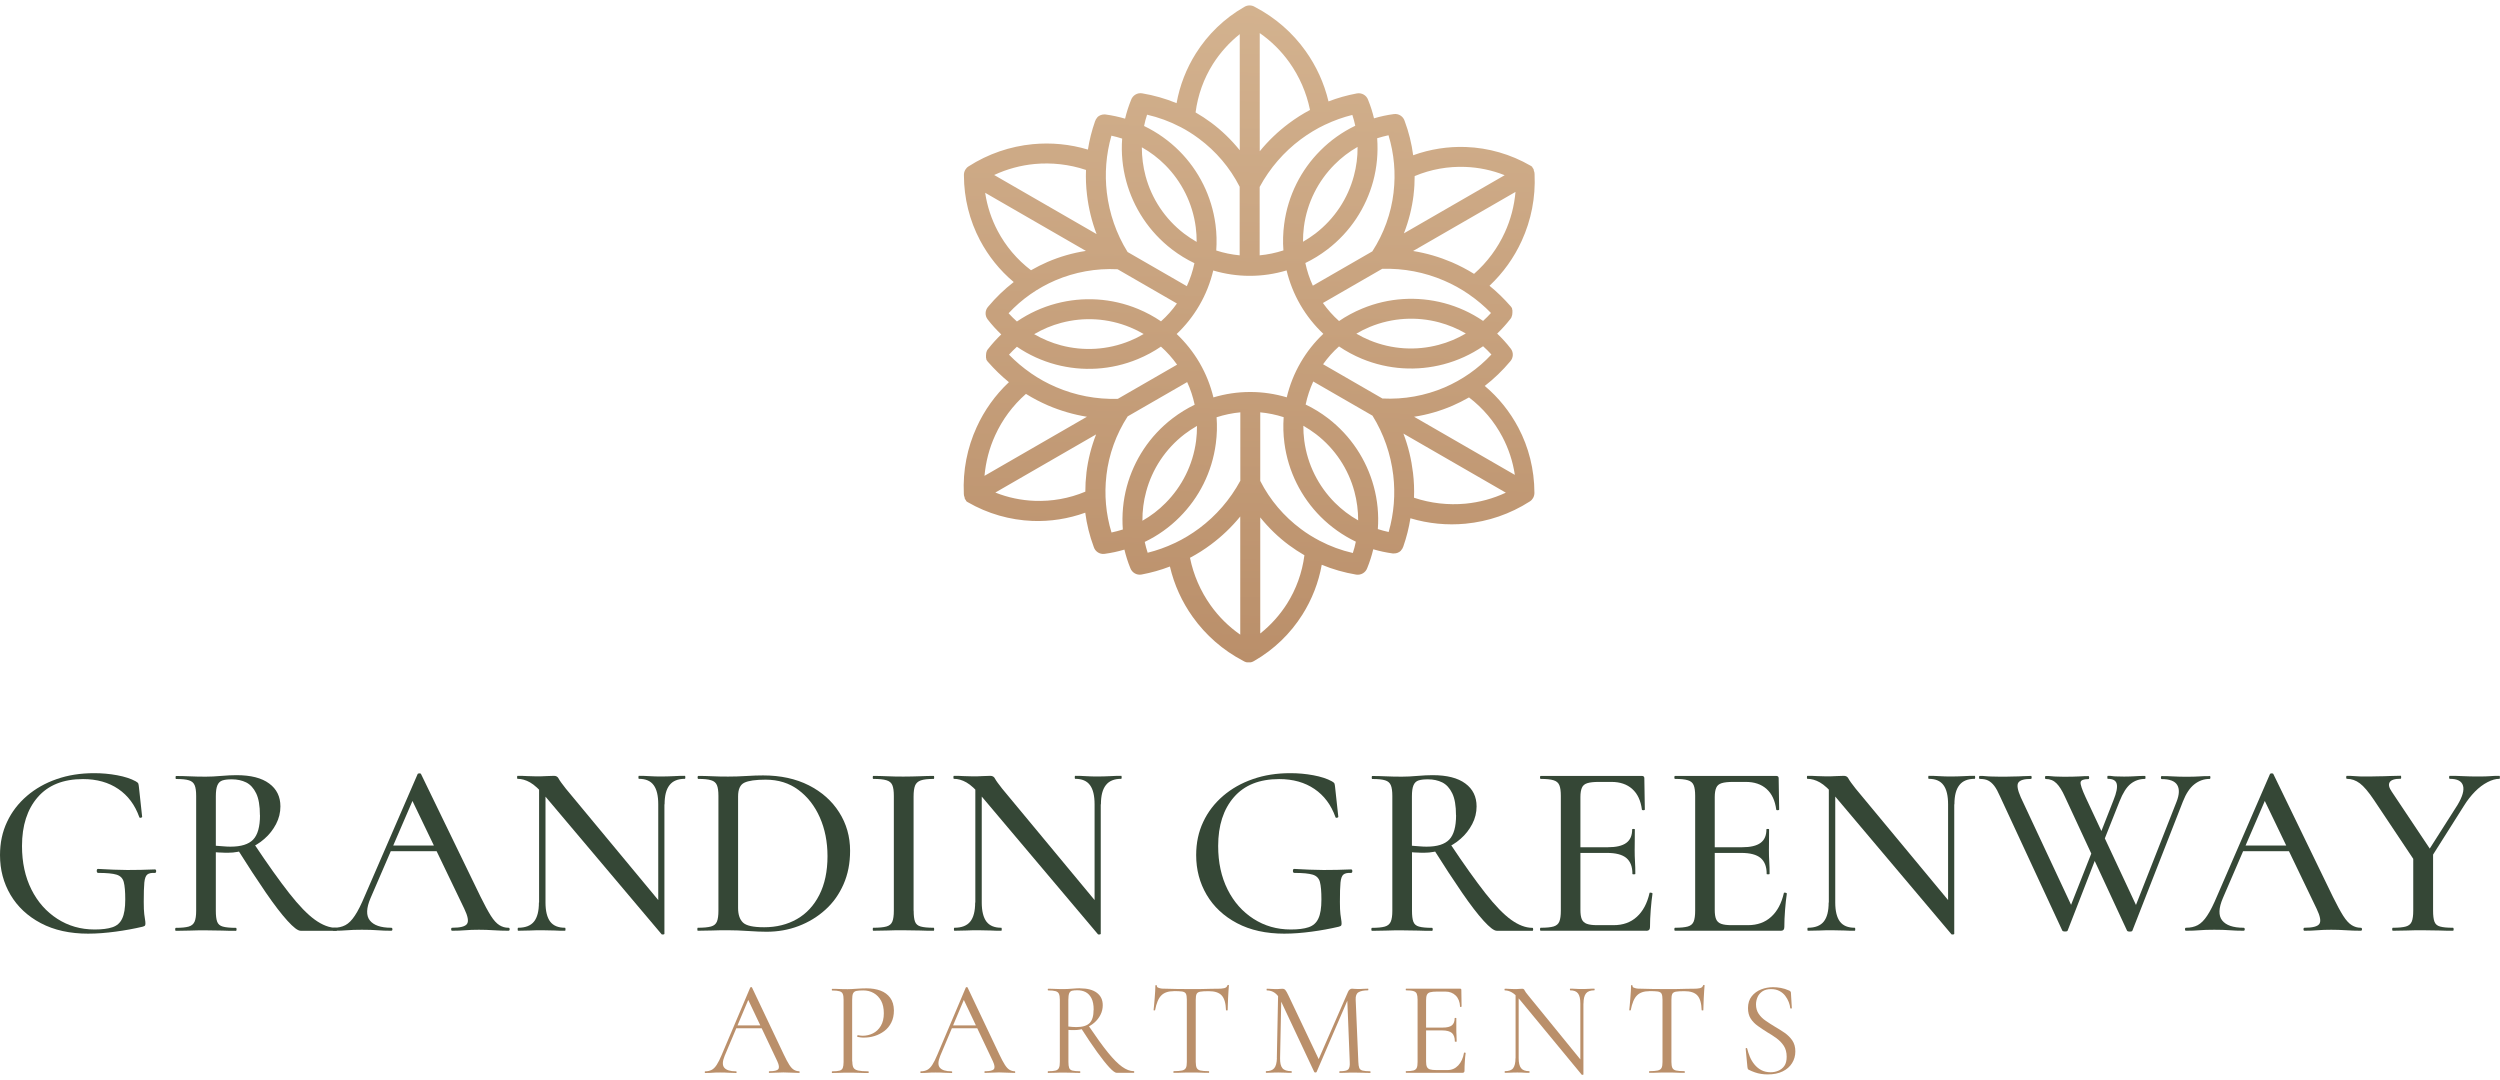<?xml version="1.0" encoding="UTF-8"?>
<svg id="logos" xmlns="http://www.w3.org/2000/svg" xmlns:xlink="http://www.w3.org/1999/xlink" viewBox="0 0 300 129.63">
  <defs>
    <style>
      .cls-1 {
        fill: #354736;
      }

      .cls-2 {
        fill: #ba8f6a;
      }

      .cls-3 {
        fill: url(#linear-gradient);
      }

      .cls-4 {
        clip-rule: evenodd;
        fill: none;
      }

      .cls-5 {
        clip-path: url(#clippath);
      }
    </style>
    <clipPath id="clippath">
      <path class="cls-4" d="M148.77,4.1c-1.27,1.01-2.35,2.22-3.21,3.57-1.1,1.74-1.82,3.72-2.09,5.82.64.37,1.26.78,1.86,1.22,1.28.95,2.43,2.07,3.44,3.32V4.1ZM157.2,13.19c-.42-2.07-1.27-4-2.46-5.68-.97-1.37-2.18-2.57-3.57-3.54v14.18c1.03-1.26,2.2-2.38,3.5-3.35.8-.6,1.65-1.14,2.54-1.61ZM154.01,30.05c-.08-1.04-.05-2.09.09-3.15.45-3.44,2.02-6.51,4.34-8.83,1.21-1.22,2.63-2.23,4.19-2.98-.09-.44-.21-.87-.35-1.3-1.12.28-2.21.67-3.24,1.16h0s-.01,0-.01,0c-1.04.49-2.02,1.09-2.94,1.77-2.02,1.51-3.71,3.45-4.93,5.71v8.21c.96-.09,1.92-.29,2.84-.59ZM162.91,17.63c-1.02.58-1.95,1.29-2.77,2.12-1.96,1.97-3.29,4.56-3.67,7.46-.08.6-.11,1.21-.11,1.8.51-.29,1-.62,1.48-.98,2.32-1.78,3.9-4.22,4.62-6.9.31-1.14.46-2.31.45-3.5ZM156.07,36.62h0s-.04-.07-.04-.07M164.67,30.18c1.4-2.16,2.27-4.59,2.56-7.08v-.03c.27-2.28.07-4.61-.61-6.84-.46.1-.91.22-1.36.36.13,1.75-.03,3.49-.48,5.16-.86,3.17-2.73,6.07-5.49,8.18-.84.64-1.73,1.19-2.65,1.63.2.94.5,1.86.9,2.72l7.13-4.11ZM180.55,21.02c-1.51-.6-3.1-.93-4.7-.99-2.06-.08-4.14.28-6.09,1.1,0,.74-.04,1.48-.13,2.22v.04c-.19,1.57-.58,3.12-1.16,4.61l12.08-6.97ZM176.89,32.86c1.59-1.4,2.84-3.1,3.69-4.97.7-1.52,1.13-3.17,1.28-4.86l-12.29,7.09c1.61.26,3.17.72,4.65,1.35.92.4,1.81.86,2.66,1.39ZM160.68,38.53c.86-.59,1.79-1.09,2.78-1.5,3.2-1.33,6.65-1.5,9.83-.66,1.66.44,3.25,1.16,4.68,2.14.33-.3.65-.62.95-.95-.8-.82-1.67-1.56-2.6-2.2-.02-.01-.04-.02-.05-.04-.94-.65-1.94-1.2-2.99-1.65-2.32-1-4.85-1.49-7.42-1.41l-7.11,4.1c.56.79,1.21,1.52,1.94,2.17ZM175.9,40.02c-1.01-.59-2.1-1.04-3.22-1.34-2.68-.71-5.59-.57-8.3.55-.56.23-1.1.5-1.62.81.5.29,1.03.56,1.59.79,2.7,1.12,5.61,1.27,8.3.55,1.14-.3,2.23-.76,3.25-1.36ZM165.9,47.82c2.59.13,5.13-.34,7.45-1.33,2.11-.91,4.03-2.24,5.62-3.95-.32-.35-.65-.68-1-.99-1.45.99-3.05,1.72-4.72,2.16-3.18.84-6.62.67-9.83-.66-.98-.41-1.89-.9-2.74-1.48-.72.64-1.36,1.36-1.91,2.14l7.12,4.11ZM181.78,56.98c-.24-1.61-.75-3.15-1.5-4.57-.96-1.82-2.32-3.44-4-4.72-.64.37-1.31.7-1.99,1-1.47.63-3.01,1.08-4.6,1.32l12.08,6.97ZM169.69,59.73c2,.67,4.1.9,6.16.71,1.67-.16,3.31-.6,4.85-1.32l-12.29-7.09c.58,1.52.96,3.1,1.15,4.71.12.99.16,1.99.12,2.99ZM156.67,48.54c.94.45,1.84,1,2.69,1.65,2.75,2.11,4.63,5.01,5.49,8.18.45,1.65.62,3.38.49,5.12.42.14.86.25,1.3.35.64-2.24.82-4.56.55-6.83-.3-2.5-1.13-4.94-2.49-7.13l-7.11-4.1c-.4.88-.71,1.8-.91,2.76ZM162.98,62.45c0-1.17-.15-2.34-.45-3.46-.72-2.68-2.3-5.12-4.62-6.9-.49-.37-.99-.7-1.51-1,0,.58.03,1.17.11,1.77.38,2.9,1.71,5.49,3.67,7.46.83.83,1.77,1.55,2.81,2.13ZM151.23,57.71c1.17,2.3,2.85,4.26,4.88,5.77.7.53,1.45.99,2.23,1.4l.04.02h0c1.24.65,2.57,1.14,3.96,1.46.15-.45.27-.9.36-1.36-1.58-.76-3.01-1.78-4.23-3-2.32-2.33-3.89-5.4-4.34-8.83-.14-1.05-.16-2.09-.09-3.11-.92-.3-1.86-.49-2.81-.58v8.23ZM151.23,76.02c1.27-1.01,2.35-2.22,3.21-3.57,1.1-1.74,1.82-3.73,2.09-5.82-.64-.37-1.26-.78-1.86-1.22-1.28-.95-2.43-2.07-3.44-3.32v13.93ZM142.8,66.94c.42,2.07,1.27,4,2.46,5.68.97,1.37,2.18,2.57,3.57,3.54v-14.18c-1.03,1.26-2.2,2.38-3.5,3.35-.8.6-1.65,1.14-2.54,1.61ZM145.99,50.07c.08,1.04.05,2.09-.09,3.15-.45,3.44-2.02,6.51-4.34,8.83-1.21,1.22-2.63,2.23-4.19,2.98.09.44.21.87.35,1.3,1.12-.28,2.21-.67,3.24-1.16h0s.01,0,.01,0c1.04-.49,2.02-1.09,2.94-1.77,2.02-1.51,3.71-3.45,4.93-5.71v-8.21c-.96.09-1.92.29-2.84.59ZM137.09,62.49c1.02-.58,1.95-1.29,2.77-2.12,1.96-1.97,3.29-4.56,3.67-7.46.08-.6.11-1.21.11-1.8-.51.29-1,.62-1.48.98-2.32,1.78-3.9,4.22-4.62,6.9-.31,1.14-.46,2.31-.45,3.5ZM143.93,43.5h0s.04.07.04.07M135.33,49.95c-1.4,2.16-2.27,4.59-2.56,7.08v.03c-.27,2.28-.07,4.61.61,6.84.46-.1.91-.22,1.36-.36-.13-1.75.03-3.49.48-5.16.86-3.17,2.73-6.07,5.49-8.18.84-.64,1.73-1.19,2.65-1.63-.2-.94-.5-1.86-.9-2.72l-7.13,4.11ZM119.45,59.11c1.51.6,3.1.93,4.7.99,2.06.08,4.14-.28,6.09-1.1,0-.74.04-1.48.13-2.22v-.04c.19-1.57.58-3.12,1.16-4.61l-12.08,6.97ZM123.11,47.27c-1.59,1.4-2.84,3.1-3.69,4.97-.7,1.52-1.13,3.17-1.28,4.86l12.29-7.09c-1.61-.26-3.17-.72-4.65-1.35-.92-.4-1.81-.86-2.66-1.39ZM139.32,41.59c-.86.59-1.79,1.09-2.78,1.5-3.2,1.33-6.65,1.5-9.83.66-1.66-.44-3.25-1.16-4.68-2.14-.33.3-.65.62-.95.95.8.82,1.67,1.56,2.6,2.2.02.01.04.02.05.04.94.65,1.94,1.2,2.99,1.65,2.32,1,4.85,1.49,7.42,1.41l7.11-4.1c-.56-.79-1.21-1.52-1.94-2.17ZM124.1,40.1c1.01.59,2.1,1.04,3.22,1.34,2.68.71,5.59.57,8.3-.55.56-.23,1.1-.5,1.62-.81-.5-.29-1.03-.56-1.59-.79-2.7-1.12-5.61-1.27-8.3-.55-1.14.3-2.23.76-3.25,1.36ZM137.02,17.67c0,1.17.15,2.34.45,3.46.72,2.68,2.3,5.12,4.62,6.9.49.37.99.7,1.51,1,0-.58-.03-1.17-.11-1.77-.38-2.9-1.71-5.49-3.67-7.46-.83-.83-1.77-1.55-2.81-2.13ZM143.94,36.61s-.03.04-.04.07c-.73,1.25-1.64,2.4-2.7,3.4,1.07,1.01,1.99,2.17,2.73,3.43.01.02.03.04.04.07.74,1.28,1.29,2.66,1.64,4.11,1.43-.43,2.91-.65,4.39-.65h.03s0,0,0,0h.03c1.46,0,2.93.22,4.35.64.35-1.46.9-2.86,1.65-4.15.01-.02.03-.04.04-.07.73-1.25,1.64-2.4,2.7-3.4-1.07-1.01-1.99-2.17-2.73-3.43-.01-.02-.03-.04-.04-.07-.74-1.28-1.29-2.66-1.64-4.11-1.43.43-2.91.65-4.39.65h-.03s0,0,0,0h-.03c-1.46,0-2.93-.22-4.35-.64-.35,1.46-.9,2.86-1.65,4.15ZM134.1,32.31c-2.59-.13-5.13.34-7.45,1.33-2.11.91-4.03,2.24-5.62,3.95.32.35.65.68,1,.99,1.45-.99,3.05-1.72,4.72-2.16,3.18-.84,6.62-.67,9.83.66.98.41,1.89.9,2.74,1.48.72-.64,1.36-1.36,1.91-2.14l-7.12-4.11ZM133.37,16.28c-.64,2.24-.82,4.56-.55,6.83.3,2.5,1.13,4.94,2.49,7.13l7.11,4.1c.4-.88.71-1.8.91-2.76-.94-.45-1.84-1-2.69-1.65-2.75-2.11-4.63-5.01-5.49-8.18-.45-1.65-.62-3.38-.49-5.12-.42-.14-.86-.25-1.3-.35ZM118.22,23.14c.24,1.61.75,3.15,1.5,4.57.96,1.82,2.32,3.44,4,4.72.64-.37,1.31-.7,1.99-1,1.47-.63,3.01-1.08,4.6-1.32l-12.08-6.97ZM130.31,20.39c-2-.67-4.1-.9-6.16-.71-1.67.16-3.31.6-4.85,1.32l12.29,7.09c-.58-1.52-.96-3.1-1.15-4.71-.12-.99-.16-1.99-.12-2.99ZM121.63,33.83c-1.67-1.4-3.03-3.11-4.03-5-1.25-2.36-1.92-5.03-1.93-7.78-.01-.23.04-.46.16-.67.1-.17.23-.31.39-.41,2.35-1.51,5-2.41,7.71-2.67,2.21-.21,4.46,0,6.62.65.18-1.14.46-2.27.85-3.38.06-.18.15-.34.27-.47h.01s0-.02,0-.02h.01s0-.02,0-.02c.22-.21.52-.33.84-.33h.03s0,0,0,0c.04,0,.08,0,.12.01.8.11,1.58.28,2.33.5.18-.76.42-1.51.72-2.25.19-.54.74-.89,1.33-.79,1.43.24,2.82.64,4.13,1.18.38-2.14,1.18-4.17,2.32-5.98,1.43-2.27,3.4-4.19,5.79-5.56.19-.12.41-.19.65-.19s.46.07.65.19c2.45,1.28,4.52,3.1,6.07,5.28,1.29,1.81,2.23,3.86,2.75,6.05,1.09-.42,2.23-.74,3.4-.96.59-.11,1.16.23,1.35.77.3.73.53,1.47.71,2.22.77-.23,1.56-.4,2.38-.51.59-.08,1.13.28,1.3.83.5,1.34.84,2.72,1.02,4.11,2.05-.74,4.2-1.07,6.34-.99,2.69.1,5.36.86,7.76,2.25h.01s.02.02.02.02h0s.01.01.01.01h.01s0,.01,0,.01h.02s.03.03.03.03h.02s.03.04.03.04h.02s0,.01,0,.01h.01s0,.02,0,.02h0s.01.02.01.02h0s.01.01.01.01h0s0,.01,0,.01h.01s0,.02,0,.02h.01s0,.02,0,.02h0s.01.02.01.02h0s.02.03.02.03h0s.02.02.02.02h0s.05.08.08.12h0s0,.02,0,.02h0s.01.03.01.03h0s.01.03.01.03h0s0,0,0,0h0s0,.03,0,.03h0s0,.02,0,.02v.02s.02.02.02.02h0s0,.02,0,.02c.05.13.08.26.08.39v.02s0,.02,0,.02c.13,2.78-.41,5.5-1.54,7.97-.92,2.02-2.23,3.86-3.87,5.4.9.73,1.74,1.55,2.52,2.44.02.02.03.04.05.06h0s.05.07.07.1v.02s.02,0,.02,0l.03.05h0s.01.03.01.03h0s.01.03.01.03h0s0,.03,0,.03h0s0,.03,0,.03h0s.02.05.02.05h0s0,.03,0,.03c0,.03.02.06.02.08h0s0,.03,0,.03h0s0,.03,0,.03h0s0,.03,0,.03h0s0,.03,0,.03h0s0,.03,0,.03h0s0,.03,0,.03v.03s0,0,0,0h0s0,.03,0,.03h0s0,.03,0,.03h0c0,.19-.03.37-.11.54v.02s-.01,0-.01,0v.02s-.01,0-.01,0v.02s-.01,0-.01,0v.02s-.01,0-.01,0c-.03.04-.05.08-.08.13l-.02.02h0c-.49.63-1.02,1.21-1.58,1.75.58.55,1.13,1.15,1.63,1.8.36.46.32,1.11-.06,1.53-.92,1.1-1.95,2.09-3.06,2.95,1.67,1.4,3.03,3.11,4.03,5,1.25,2.36,1.92,5.03,1.93,7.78.01.22-.04.46-.16.67-.1.17-.23.31-.39.41-2.35,1.51-5,2.41-7.71,2.67-2.21.21-4.46,0-6.62-.65-.18,1.14-.46,2.27-.85,3.38-.06.18-.15.34-.27.47h-.01s0,.02,0,.02h-.01s0,.02,0,.02c-.22.21-.52.34-.84.33h-.03s0,0,0,0c-.04,0-.08,0-.12,0-.8-.11-1.58-.28-2.33-.5-.18.76-.42,1.51-.72,2.25-.19.54-.74.88-1.33.79-1.43-.24-2.82-.64-4.13-1.18-.38,2.14-1.18,4.17-2.32,5.98-1.43,2.27-3.4,4.19-5.79,5.56-.19.12-.41.19-.65.19s-.46-.07-.65-.19c-2.45-1.28-4.52-3.1-6.07-5.28-1.29-1.8-2.23-3.86-2.74-6.05-1.09.42-2.23.74-3.4.96-.59.11-1.15-.23-1.35-.77-.3-.73-.53-1.47-.71-2.22-.77.23-1.56.4-2.38.51-.59.08-1.13-.28-1.3-.83-.5-1.34-.84-2.72-1.02-4.11-2.05.74-4.2,1.07-6.34.99-2.69-.11-5.36-.86-7.76-2.25h-.01s-.02-.02-.02-.02h0s-.01-.01-.01-.01h-.01s0-.01,0-.01h-.02s-.03-.03-.03-.03h-.02s-.03-.04-.03-.04h-.02s0-.01,0-.01h-.01s0-.02,0-.02h0s-.01-.02-.01-.02h0s-.01-.01-.01-.01h0s0-.01,0-.01h-.01s0-.02,0-.02h-.01s0-.02,0-.02h0s-.01-.02-.01-.02h0s-.02-.03-.02-.03h0s-.02-.02-.02-.02h0s-.05-.08-.08-.12h0s0-.02,0-.02h0s-.01-.03-.01-.03h0s-.01-.03-.01-.03h0s0,0,0,0h0s0-.03,0-.03h0s0-.02,0-.02v-.02s-.02-.02-.02-.02h0s0-.02,0-.02c-.05-.13-.08-.26-.08-.39v-.02s0-.02,0-.02c-.13-2.78.41-5.5,1.54-7.97.92-2.02,2.23-3.86,3.87-5.4-.9-.73-1.74-1.55-2.52-2.44-.02-.02-.03-.04-.05-.06h0s-.05-.07-.07-.1v-.02s-.02,0-.02,0l-.03-.05h0s-.01-.03-.01-.03h0s-.01-.03-.01-.03h0s0-.03,0-.03h0s0-.03,0-.03h0s-.02-.05-.02-.05h0s0-.03,0-.03c0-.03-.02-.06-.02-.08h0s0-.03,0-.03h0s0-.03,0-.03h0s0-.03,0-.03h0s0-.03,0-.03h0s0-.03,0-.03h0s0-.03,0-.03v-.03s0,0,0,0h0s0-.03,0-.03h0s0-.03,0-.03h0c0-.19.03-.37.11-.54v-.02s.01,0,.01,0v-.02s.01,0,.01,0v-.02s.01,0,.01,0v-.02s.01,0,.01,0c.03-.04.05-.08.08-.12l.02-.02h0c.49-.63,1.02-1.21,1.58-1.75-.58-.55-1.13-1.15-1.63-1.8-.36-.46-.32-1.11.06-1.53.92-1.1,1.95-2.09,3.06-2.95ZM137.65,13.76c-.15.45-.27.9-.36,1.36,1.58.76,3.01,1.78,4.23,3,2.32,2.33,3.89,5.4,4.34,8.83.14,1.05.16,2.09.09,3.11.92.3,1.86.49,2.81.58v-8.23c-1.17-2.3-2.85-4.26-4.88-5.77-.71-.53-1.45-1-2.24-1.41h0s-.03-.01-.03-.01c-1.24-.65-2.58-1.14-3.97-1.46Z"/>
    </clipPath>
    <linearGradient id="linear-gradient" x1="148.96" y1="79.45" x2="151.27" y2="-8.11" gradientUnits="userSpaceOnUse">
      <stop offset="0" stop-color="#ba8f6a"/>
      <stop offset="1" stop-color="#d6b693"/>
    </linearGradient>
  </defs>
  <g>
    <g>
      <path class="cls-1" d="M10.61,112.04c-2.22,0-4.12-.42-5.71-1.26-1.59-.84-2.8-1.98-3.64-3.4-.84-1.43-1.26-3.01-1.26-4.76,0-1.47.28-2.8.85-4,.56-1.2,1.36-2.23,2.38-3.11,1.02-.87,2.21-1.55,3.58-2.02,1.37-.48,2.86-.71,4.49-.71.93,0,1.85.08,2.76.25.91.17,1.65.41,2.23.73.18.1.28.19.31.28s.05.22.07.4l.39,3.6s-.05.07-.16.09c-.11.02-.17,0-.19-.09-.52-1.45-1.35-2.57-2.51-3.36-1.16-.79-2.57-1.19-4.24-1.19-2.36,0-4.17.72-5.43,2.17-1.26,1.45-1.89,3.4-1.89,5.86,0,1.98.38,3.72,1.13,5.22.75,1.5,1.79,2.67,3.11,3.52,1.32.85,2.81,1.28,4.47,1.28.89,0,1.61-.09,2.14-.27.54-.18.93-.52,1.17-1.04.25-.51.37-1.28.37-2.29,0-.95-.06-1.65-.18-2.1-.12-.45-.41-.74-.86-.88-.46-.14-1.19-.21-2.2-.21-.12,0-.18-.08-.18-.24s.05-.24.15-.24c1.29.08,2.46.12,3.52.13,1.06,0,2.17-.02,3.31-.07.1,0,.15.07.15.21s-.05.21-.15.21c-.42-.02-.72.04-.91.19-.19.15-.31.47-.36.97-.05.5-.07,1.27-.07,2.32,0,.65.02,1.14.06,1.46.04.32.07.55.1.7.03.15.04.3.04.46,0,.12-.03.2-.07.24-.05.04-.14.08-.28.12-1.03.24-2.11.44-3.24.59s-2.22.24-3.27.24Z"/>
      <path class="cls-1" d="M28.39,93.02c1.7,0,3.01.33,3.91,1,.9.66,1.35,1.58,1.35,2.75,0,.73-.17,1.44-.52,2.11-.35.67-.81,1.27-1.4,1.78-.58.52-1.26.92-2.02,1.22-.76.3-1.55.45-2.36.45-.24,0-.49,0-.74-.02-.26,0-.5-.02-.71-.04v7.02c0,.58.05,1.01.16,1.31.11.3.34.5.68.59.35.1.87.15,1.56.15.06,0,.09.06.09.18s-.03.18-.09.18c-.5,0-1.04,0-1.64-.03-.59-.02-1.25-.03-1.96-.03-.67,0-1.32,0-1.93.03-.61.02-1.17.03-1.66.03-.06,0-.09-.06-.09-.18s.03-.18.09-.18c.67,0,1.18-.05,1.53-.15.35-.1.58-.3.71-.59.13-.3.19-.73.19-1.31v-13.77c0-.57-.06-1.01-.18-1.29-.12-.29-.35-.49-.68-.59-.34-.11-.85-.16-1.55-.16-.04,0-.06-.06-.06-.18s.02-.18.06-.18c.5,0,1.05.01,1.65.04.6.03,1.24.04,1.92.04.54,0,1.15-.03,1.84-.09.69-.06,1.31-.09,1.84-.09ZM31.19,97.83c0-1.13-.15-2.01-.45-2.63-.3-.62-.7-1.06-1.2-1.31-.51-.25-1.08-.37-1.71-.37-.48,0-.85.04-1.13.13-.28.09-.48.28-.61.58-.13.3-.19.74-.19,1.34v5.92c.28.02.58.04.91.07.33.03.61.04.85.04,1.27,0,2.17-.28,2.72-.85.54-.56.82-1.54.82-2.93ZM36.06,111.69c-.32,0-.84-.4-1.56-1.19-.72-.79-1.59-1.92-2.6-3.39s-2.15-3.21-3.42-5.23l1.99-.65c1.66,2.5,3.08,4.48,4.24,5.96,1.16,1.48,2.19,2.54,3.08,3.18.89.64,1.74.97,2.56.97.06,0,.09.06.09.18s-.03.18-.09.18h-4.28Z"/>
      <path class="cls-1" d="M61.01,111.33c.1,0,.15.06.15.18s-.05.18-.15.18c-.58,0-1.16-.02-1.77-.06-.6-.04-1.19-.06-1.77-.06-.63,0-1.18.02-1.65.06-.47.04-.99.06-1.56.06-.08,0-.12-.06-.12-.18s.04-.18.12-.18c.97,0,1.57-.15,1.78-.46.22-.31.11-.92-.33-1.83l-6.39-13.29.95-1.43-5.8,13.44c-.52,1.21-.55,2.11-.09,2.69.46.58,1.31.88,2.56.88.1,0,.15.06.15.18s-.05.18-.15.18c-.59,0-1.14-.02-1.64-.06-.5-.04-1.12-.06-1.87-.06s-1.32.02-1.77.06-.99.06-1.62.06c-.08,0-.12-.06-.12-.18s.04-.18.12-.18c.54,0,1-.1,1.4-.31.4-.21.78-.59,1.14-1.14.37-.55.77-1.35,1.2-2.38l6.33-14.6c.02-.06.09-.09.21-.1.12,0,.19.03.21.1l7.14,14.72c.48.97.89,1.73,1.23,2.27.35.55.69.92,1.03,1.13.34.21.69.31,1.07.31ZM46.47,102.14l.45-.68h6.12l.21.68h-6.78Z"/>
      <path class="cls-1" d="M79.73,112.07s-.04.06-.13.07c-.09,0-.15,0-.19-.01l-14-16.59c-.69-.81-1.29-1.36-1.8-1.65-.51-.29-1.01-.43-1.5-.43-.04,0-.06-.06-.06-.18s.02-.18.06-.18c.38,0,.75,0,1.13.03.38.02.72.03,1.04.03.48,0,.91,0,1.31-.03.4-.02.69-.03.89-.03.26,0,.45.11.56.34.12.23.41.63.86,1.2l11.59,13.97.24,3.45ZM64.69,108.3v-14.51l.77.06v14.45c0,1.03.19,1.79.56,2.29.38.5.97.74,1.78.74.04,0,.06.06.06.18s-.02.18-.06.18c-.42,0-.84,0-1.26-.03-.43-.02-.91-.03-1.44-.03s-1.02,0-1.52.03c-.5.02-.96.03-1.4.03-.04,0-.06-.06-.06-.18s.02-.18.06-.18c.87,0,1.51-.25,1.9-.74.4-.5.59-1.26.59-2.29ZM79.73,96.52v15.55l-.74-.92v-14.63c0-1.03-.18-1.8-.55-2.3-.37-.51-.96-.76-1.77-.76-.04,0-.06-.06-.06-.18s.02-.18.06-.18c.42,0,.84.01,1.28.04.44.03.91.04,1.43.04s.98-.02,1.46-.04c.48-.03.92-.04,1.34-.04.04,0,.06.06.06.18s-.02.18-.06.18c-.83,0-1.45.25-1.84.76-.4.51-.59,1.27-.59,2.3Z"/>
      <path class="cls-1" d="M91.98,111.81c-.59,0-1.33-.03-2.2-.09-.87-.06-1.68-.09-2.41-.09-.67,0-1.32,0-1.95.03-.62.02-1.18.03-1.68.03-.04,0-.06-.06-.06-.18s.02-.18.06-.18c.69,0,1.22-.05,1.58-.15.36-.1.59-.3.71-.59s.18-.73.18-1.31v-13.77c0-.57-.06-1.01-.18-1.29-.12-.29-.35-.49-.7-.59-.35-.11-.86-.16-1.53-.16-.06,0-.09-.06-.09-.18s.03-.18.09-.18c.5,0,1.05.01,1.65.04.6.03,1.24.04,1.92.04s1.4-.02,2.19-.07c.78-.05,1.45-.07,2.01-.07,2.1,0,3.93.4,5.49,1.19,1.56.79,2.77,1.87,3.64,3.24.87,1.37,1.31,2.9,1.31,4.61,0,1.49-.26,2.83-.79,4.03-.53,1.2-1.25,2.22-2.19,3.06-.93.84-2,1.49-3.21,1.95-1.21.46-2.49.68-3.84.68ZM91.69,111.27c1.49,0,2.8-.33,3.94-.98,1.14-.65,2.04-1.62,2.69-2.9.65-1.28.98-2.83.98-4.65,0-1.72-.31-3.27-.92-4.65-.61-1.38-1.47-2.48-2.57-3.3-1.1-.82-2.41-1.23-3.94-1.23-1.19,0-2.04.12-2.54.36-.51.24-.76.79-.76,1.66v13.38c0,.79.2,1.38.59,1.75.4.38,1.24.56,2.53.56Z"/>
      <path class="cls-1" d="M109.64,109.28c0,.58.05,1.01.16,1.31.11.3.34.5.68.59.35.1.87.15,1.56.15.04,0,.06.06.06.18s-.02.18-.06.18c-.5,0-1.05,0-1.65-.03-.6-.02-1.26-.03-1.98-.03s-1.35,0-1.96.03c-.61.02-1.17.03-1.66.03-.04,0-.06-.06-.06-.18s.02-.18.06-.18c.69,0,1.22-.05,1.58-.15.36-.1.59-.3.71-.59s.18-.73.18-1.31v-13.77c0-.57-.06-1.01-.18-1.29-.12-.29-.36-.49-.71-.59-.36-.11-.88-.16-1.58-.16-.04,0-.06-.06-.06-.18s.02-.18.06-.18c.5,0,1.05.01,1.66.04.61.03,1.27.04,1.96.04s1.38-.02,1.99-.04c.61-.03,1.16-.04,1.64-.04.04,0,.06.06.06.18s-.02.18-.06.18c-.69,0-1.21.06-1.55.18-.34.12-.56.33-.68.62-.12.3-.18.73-.18,1.31v13.71Z"/>
      <path class="cls-1" d="M132.09,112.07s-.04.06-.13.07c-.09,0-.15,0-.19-.01l-14-16.59c-.69-.81-1.29-1.36-1.8-1.65-.51-.29-1.01-.43-1.5-.43-.04,0-.06-.06-.06-.18s.02-.18.06-.18c.38,0,.75,0,1.13.03.38.02.72.03,1.04.03.48,0,.91,0,1.31-.03.4-.02.69-.03.89-.03.26,0,.45.11.56.34.12.23.41.63.86,1.2l11.59,13.97.24,3.45ZM117.04,108.3v-14.51l.77.06v14.45c0,1.03.19,1.79.56,2.29.38.5.97.74,1.78.74.04,0,.06.06.06.18s-.02.18-.06.18c-.42,0-.84,0-1.26-.03-.43-.02-.91-.03-1.44-.03s-1.02,0-1.52.03c-.5.02-.96.03-1.4.03-.04,0-.06-.06-.06-.18s.02-.18.06-.18c.87,0,1.51-.25,1.9-.74.4-.5.59-1.26.59-2.29ZM132.09,96.52v15.55l-.74-.92v-14.63c0-1.03-.18-1.8-.55-2.3-.37-.51-.96-.76-1.77-.76-.04,0-.06-.06-.06-.18s.02-.18.06-.18c.42,0,.84.01,1.28.04.44.03.91.04,1.43.04s.98-.02,1.46-.04c.48-.03.92-.04,1.34-.04.04,0,.06.06.06.18s-.02.18-.06.18c-.83,0-1.45.25-1.84.76-.4.51-.59,1.27-.59,2.3Z"/>
      <path class="cls-1" d="M154.15,112.04c-2.22,0-4.12-.42-5.71-1.26-1.59-.84-2.8-1.98-3.64-3.4-.84-1.43-1.26-3.01-1.26-4.76,0-1.47.28-2.8.85-4,.56-1.2,1.36-2.23,2.38-3.11,1.02-.87,2.21-1.55,3.58-2.02,1.37-.48,2.86-.71,4.49-.71.93,0,1.85.08,2.76.25.91.17,1.65.41,2.23.73.18.1.28.19.31.28s.05.22.07.4l.39,3.6s-.05.07-.16.09c-.11.02-.17,0-.19-.09-.52-1.45-1.35-2.57-2.51-3.36-1.16-.79-2.57-1.19-4.24-1.19-2.36,0-4.17.72-5.43,2.17-1.26,1.45-1.89,3.4-1.89,5.86,0,1.98.38,3.72,1.13,5.22.75,1.5,1.79,2.67,3.11,3.52,1.32.85,2.81,1.28,4.47,1.28.89,0,1.61-.09,2.14-.27.54-.18.93-.52,1.17-1.04.25-.51.37-1.28.37-2.29,0-.95-.06-1.65-.18-2.1-.12-.45-.41-.74-.86-.88-.46-.14-1.19-.21-2.2-.21-.12,0-.18-.08-.18-.24s.05-.24.15-.24c1.29.08,2.46.12,3.52.13,1.06,0,2.17-.02,3.31-.07.1,0,.15.07.15.21s-.05.21-.15.21c-.42-.02-.72.04-.91.19-.19.15-.31.47-.36.97-.05.5-.07,1.27-.07,2.32,0,.65.02,1.14.06,1.46.04.32.07.55.1.7.03.15.04.3.04.46,0,.12-.03.2-.07.24-.05.04-.14.08-.28.12-1.03.24-2.11.44-3.24.59s-2.22.24-3.27.24Z"/>
      <path class="cls-1" d="M171.93,93.02c1.7,0,3.01.33,3.91,1,.9.66,1.35,1.58,1.35,2.75,0,.73-.17,1.44-.52,2.11-.35.67-.81,1.27-1.4,1.78-.58.52-1.26.92-2.02,1.22-.76.3-1.55.45-2.36.45-.24,0-.49,0-.74-.02-.26,0-.5-.02-.71-.04v7.02c0,.58.05,1.01.16,1.31.11.3.34.5.68.59.35.1.87.15,1.56.15.06,0,.09.06.09.18s-.03.18-.09.18c-.5,0-1.04,0-1.64-.03-.59-.02-1.25-.03-1.96-.03-.67,0-1.32,0-1.93.03-.61.02-1.17.03-1.66.03-.06,0-.09-.06-.09-.18s.03-.18.09-.18c.67,0,1.18-.05,1.53-.15.35-.1.58-.3.71-.59.13-.3.19-.73.19-1.31v-13.77c0-.57-.06-1.01-.18-1.29-.12-.29-.35-.49-.68-.59-.34-.11-.85-.16-1.55-.16-.04,0-.06-.06-.06-.18s.02-.18.06-.18c.5,0,1.05.01,1.65.04.6.03,1.24.04,1.92.04.54,0,1.15-.03,1.84-.09.69-.06,1.31-.09,1.84-.09ZM174.72,97.83c0-1.13-.15-2.01-.45-2.63-.3-.62-.7-1.06-1.2-1.31-.51-.25-1.08-.37-1.71-.37-.48,0-.85.04-1.13.13-.28.09-.48.28-.61.58-.13.3-.19.74-.19,1.34v5.92c.28.02.58.04.91.07.33.03.61.04.85.04,1.27,0,2.17-.28,2.72-.85.54-.56.82-1.54.82-2.93ZM179.6,111.69c-.32,0-.84-.4-1.56-1.19-.72-.79-1.59-1.92-2.6-3.39s-2.15-3.21-3.42-5.23l1.99-.65c1.66,2.5,3.08,4.48,4.24,5.96,1.16,1.48,2.19,2.54,3.08,3.18.89.64,1.74.97,2.56.97.06,0,.09.06.09.18s-.03.18-.09.18h-4.28Z"/>
      <path class="cls-1" d="M197.55,111.69h-12.66c-.06,0-.09-.06-.09-.18s.03-.18.09-.18c.67,0,1.18-.05,1.53-.15.35-.1.58-.3.7-.59.12-.3.18-.73.18-1.31v-13.77c0-.57-.06-1.01-.18-1.29-.12-.29-.35-.49-.7-.59-.35-.11-.86-.16-1.53-.16-.06,0-.09-.06-.09-.18s.03-.18.09-.18h12.13c.2,0,.3.09.3.27l.06,3.75c0,.06-.05.09-.16.1-.11,0-.17-.02-.19-.07-.14-1.09-.53-1.92-1.16-2.48-.63-.57-1.47-.85-2.5-.85h-1.52c-.59,0-1.05.05-1.37.15-.32.1-.54.28-.65.55-.12.27-.18.64-.18,1.12v13.53c0,.48.05.85.16,1.11.11.27.31.46.61.57.3.11.71.16,1.25.16h1.96c1.13,0,2.06-.33,2.79-1,.73-.66,1.24-1.61,1.52-2.84,0-.06.06-.08.18-.06.12.02.18.06.18.12-.08.53-.15,1.18-.21,1.93s-.09,1.45-.09,2.08c0,.3-.15.45-.45.45ZM195.89,104.85c0-.85-.24-1.48-.73-1.89-.49-.41-1.26-.61-2.33-.61h-4.31v-.68h4.4c1.01,0,1.75-.17,2.23-.52.48-.35.71-.89.71-1.62,0-.04.05-.06.16-.06s.16.02.16.06c0,.61,0,1.09-.01,1.43-.01.34-.01.69-.01,1.07,0,.46.01.91.04,1.37.03.46.04.94.04,1.46,0,.04-.06.06-.18.06s-.18-.02-.18-.06Z"/>
      <path class="cls-1" d="M213.67,111.69h-12.66c-.06,0-.09-.06-.09-.18s.03-.18.09-.18c.67,0,1.18-.05,1.53-.15.35-.1.58-.3.7-.59.12-.3.18-.73.18-1.31v-13.77c0-.57-.06-1.01-.18-1.29-.12-.29-.35-.49-.7-.59-.35-.11-.86-.16-1.53-.16-.06,0-.09-.06-.09-.18s.03-.18.09-.18h12.13c.2,0,.3.09.3.27l.06,3.75c0,.06-.05.09-.16.1-.11,0-.17-.02-.19-.07-.14-1.09-.53-1.92-1.16-2.48-.63-.57-1.47-.85-2.5-.85h-1.52c-.59,0-1.05.05-1.37.15-.32.1-.54.28-.65.55-.12.27-.18.64-.18,1.12v13.53c0,.48.05.85.16,1.11.11.27.31.46.61.57.3.11.71.16,1.25.16h1.96c1.13,0,2.06-.33,2.79-1,.73-.66,1.24-1.61,1.52-2.84,0-.06.06-.08.18-.06.12.02.18.06.18.12-.08.53-.15,1.18-.21,1.93s-.09,1.45-.09,2.08c0,.3-.15.45-.45.45ZM212,104.85c0-.85-.24-1.48-.73-1.89-.49-.41-1.26-.61-2.33-.61h-4.31v-.68h4.4c1.01,0,1.75-.17,2.23-.52.48-.35.71-.89.71-1.62,0-.04.05-.06.16-.06s.16.02.16.06c0,.61,0,1.09-.01,1.43-.01.34-.01.69-.01,1.07,0,.46.01.91.04,1.37.03.46.04.94.04,1.46,0,.04-.06.06-.18.06s-.18-.02-.18-.06Z"/>
      <path class="cls-1" d="M234.51,112.07s-.04.06-.13.07c-.09,0-.15,0-.19-.01l-14-16.59c-.69-.81-1.29-1.36-1.8-1.65-.51-.29-1.01-.43-1.5-.43-.04,0-.06-.06-.06-.18s.02-.18.06-.18c.38,0,.75,0,1.13.03.38.02.72.03,1.04.03.48,0,.91,0,1.31-.03.4-.02.69-.03.89-.03.26,0,.45.11.56.34.12.23.41.63.86,1.2l11.59,13.97.24,3.45ZM219.46,108.3v-14.51l.77.06v14.45c0,1.03.19,1.79.56,2.29.38.5.97.74,1.78.74.04,0,.06.06.06.18s-.02.18-.06.18c-.42,0-.84,0-1.26-.03-.43-.02-.91-.03-1.44-.03s-1.02,0-1.52.03c-.5.02-.96.03-1.4.03-.04,0-.06-.06-.06-.18s.02-.18.06-.18c.87,0,1.51-.25,1.9-.74.4-.5.59-1.26.59-2.29ZM234.51,96.52v15.55l-.74-.92v-14.63c0-1.03-.18-1.8-.55-2.3-.37-.51-.96-.76-1.77-.76-.04,0-.06-.06-.06-.18s.02-.18.06-.18c.42,0,.84.01,1.28.04.44.03.91.04,1.43.04s.98-.02,1.46-.04c.48-.03.92-.04,1.34-.04.04,0,.06.06.06.18s-.02.18-.06.18c-.83,0-1.45.25-1.84.76-.4.51-.59,1.27-.59,2.3Z"/>
      <path class="cls-1" d="M251.9,101.94l-3.78,9.72c-.02.08-.12.12-.31.12s-.3-.04-.34-.12l-7.46-16.08c-.24-.55-.47-.98-.7-1.28-.23-.3-.48-.51-.74-.64s-.6-.19-1-.19c-.06,0-.09-.06-.09-.18s.03-.18.09-.18c.26,0,.5,0,.71.03.22.02.46.04.71.04.26.01.57.02.95.02.65,0,1.21,0,1.66-.02.46,0,.85-.02,1.19-.04.34-.02.64-.03.92-.03.06,0,.09.06.09.18s-.03.18-.09.18c-.79,0-1.29.14-1.5.43-.21.29-.11.88.28,1.77l6.3,13.47-1.13,1.64,3.75-9.51.48.68ZM265.16,93.11c.06,0,.09.06.09.18s-.03.18-.09.18c-.67,0-1.28.21-1.83.64-.55.43-1.01,1.12-1.38,2.07l-6.06,15.49c-.02.08-.12.12-.31.12s-.3-.04-.34-.12l-7.46-16.08c-.32-.71-.65-1.24-1-1.59-.35-.35-.78-.52-1.29-.52-.06,0-.09-.06-.09-.18s.03-.18.09-.18c.26,0,.49,0,.7.03.21.02.43.04.67.04.24.01.52.02.86.02.79,0,1.39-.02,1.8-.04.41-.03.77-.04,1.09-.04.06,0,.09.06.09.18s-.03.18-.09.18c-.59,0-.91.13-.94.39-.03.26.17.86.61,1.81l6.3,13.47-1.13,1.64,5.74-14.6c.34-.87.36-1.54.07-2.01-.29-.47-.91-.7-1.86-.7-.06,0-.09-.06-.09-.18s.03-.18.09-.18c.48,0,.94.01,1.4.04.46.03,1.03.04,1.72.04.57,0,1.04-.02,1.38-.04.35-.03.77-.04,1.26-.04ZM251.57,101.25l2.05-5.23c.36-.89.49-1.54.39-1.95-.1-.41-.46-.61-1.07-.61-.04,0-.06-.06-.06-.18s.02-.18.06-.18c.22,0,.39,0,.52.03.13.02.29.04.49.04.2.01.52.02.95.02.52,0,.94-.02,1.28-.04.34-.03.74-.04,1.22-.04.04,0,.06.06.06.18s-.02.18-.06.18c-.65,0-1.23.2-1.72.59-.5.4-.94,1.1-1.34,2.11l-2.29,5.77-.48-.68Z"/>
      <path class="cls-1" d="M283.29,111.33c.1,0,.15.06.15.18s-.05.18-.15.18c-.58,0-1.16-.02-1.77-.06-.6-.04-1.19-.06-1.77-.06-.63,0-1.18.02-1.65.06-.47.04-.99.06-1.56.06-.08,0-.12-.06-.12-.18s.04-.18.12-.18c.97,0,1.57-.15,1.78-.46.22-.31.11-.92-.33-1.83l-6.39-13.29.95-1.43-5.8,13.44c-.52,1.21-.55,2.11-.09,2.69.46.58,1.31.88,2.56.88.1,0,.15.06.15.18s-.05.18-.15.18c-.59,0-1.14-.02-1.64-.06-.5-.04-1.12-.06-1.87-.06s-1.32.02-1.77.06-.99.06-1.62.06c-.08,0-.12-.06-.12-.18s.04-.18.12-.18c.54,0,1-.1,1.4-.31.4-.21.78-.59,1.14-1.14.37-.55.77-1.35,1.2-2.38l6.33-14.6c.02-.06.09-.09.21-.1.12,0,.19.03.21.1l7.14,14.72c.48.97.89,1.73,1.23,2.27.35.55.69.92,1.03,1.13.34.21.69.31,1.07.31ZM268.75,102.14l.45-.68h6.12l.21.68h-6.78Z"/>
      <path class="cls-1" d="M289.95,103.6l-5.08-7.61c-.65-.97-1.22-1.64-1.69-1.99-.48-.36-.99-.54-1.55-.54-.06,0-.09-.06-.09-.18s.03-.18.09-.18c.32,0,.65.01,1.01.04.36.03.69.04,1.01.04.55,0,1.1,0,1.64-.02.54,0,1.05-.02,1.53-.04.49-.02.91-.03,1.26-.03.04,0,.06.06.06.18s-.02.18-.06.18c-.71,0-1.15.14-1.32.42-.17.28-.08.65.25,1.13l4.82,7.22-1.87,1.37ZM289.59,102.47l2.38-.27v7.08c0,.58.05,1.01.16,1.31.11.3.33.5.67.59.34.1.85.15,1.55.15.06,0,.09.06.09.18s-.03.18-.09.18c-.48,0-1.02,0-1.62-.03-.6-.02-1.26-.03-1.98-.03-.67,0-1.32,0-1.95.03-.62.02-1.17.03-1.65.03-.06,0-.09-.06-.09-.18s.03-.18.09-.18c.69,0,1.21-.05,1.56-.15.35-.1.58-.3.7-.59.12-.3.18-.73.18-1.31v-6.81ZM290.69,103.21l4.22-6.63c.59-.99.81-1.76.65-2.3-.16-.55-.68-.82-1.58-.82-.06,0-.09-.06-.09-.18s.03-.18.09-.18c.57,0,1.11.01,1.62.04.51.03,1.17.04,2.01.04.5,0,.9-.02,1.2-.04.31-.03.68-.04,1.12-.04.04,0,.06.06.06.18s-.02.18-.06.18c-.44,0-.91.13-1.43.4-.52.27-1.02.64-1.5,1.13s-.94,1.07-1.35,1.74l-4.4,6.96-.56-.48Z"/>
    </g>
    <g>
      <path class="cls-2" d="M95.9,128.55s.06.03.06.1-.02.1-.06.1c-.31,0-.63-.01-.95-.03-.32-.02-.64-.03-.94-.03-.33,0-.62.01-.87.03-.25.02-.52.03-.82.03-.04,0-.06-.03-.06-.1s.02-.1.06-.1c.57,0,.93-.08,1.07-.25.14-.17.1-.48-.11-.94l-3.59-7.58.4-.5-3.13,7.42c-.27.66-.29,1.13-.05,1.42s.71.44,1.41.44c.05,0,.08.03.08.1s-.03.1-.08.1c-.32,0-.62-.01-.89-.03-.27-.02-.61-.03-1.02-.03-.39,0-.7.01-.93.03-.23.02-.51.03-.85.03-.04,0-.06-.03-.06-.1s.02-.1.06-.1c.29,0,.54-.06.76-.17.22-.11.42-.31.61-.6.19-.29.4-.7.62-1.24l3.41-8.05s.06-.05.11-.05.09.02.1.05l3.81,8.03c.25.53.47.94.66,1.24.19.3.38.5.57.61.19.11.4.17.62.17ZM88.05,123.39l.24-.34h3.33l.11.34h-3.68Z"/>
      <path class="cls-2" d="M102.28,127.37c0,.32.04.57.13.74.09.17.27.28.55.35.28.06.69.1,1.24.1.03,0,.05.03.05.1s-.02.1-.05.1c-.34,0-.72,0-1.12-.02s-.84-.02-1.32-.02c-.36,0-.7,0-1.03.02-.33.01-.62.02-.88.02-.02,0-.03-.03-.03-.1s.01-.1.03-.1c.4,0,.69-.03.89-.08.19-.05.32-.16.39-.32.06-.16.1-.4.1-.71v-7.48c0-.31-.03-.55-.1-.7-.06-.16-.19-.26-.39-.32s-.49-.09-.89-.09c-.02,0-.03-.03-.03-.1s.01-.1.03-.1c.26,0,.55,0,.87.02.32.02.66.02,1.02.02.28,0,.62-.02,1.03-.05.4-.03.81-.05,1.22-.05.61,0,1.17.09,1.66.27.49.18.88.47,1.17.86.29.39.44.89.45,1.52,0,.57-.11,1.06-.32,1.47-.21.41-.49.75-.84,1.01-.35.26-.74.46-1.16.59-.42.13-.84.19-1.26.19-.13,0-.26,0-.4-.02-.13-.01-.26-.03-.38-.06-.04-.01-.06-.05-.04-.12.02-.07.04-.1.07-.09.1.02.2.04.3.05.1.01.2.02.28.02.44,0,.86-.1,1.24-.29s.7-.49.94-.9c.24-.4.36-.91.36-1.51s-.11-1.09-.32-1.49c-.22-.4-.51-.71-.89-.93-.38-.22-.8-.32-1.26-.32-.36,0-.63.02-.82.06s-.32.14-.4.3c-.08.16-.11.43-.11.79v7.38Z"/>
      <path class="cls-2" d="M121.77,128.55s.06.03.06.1-.02.1-.06.1c-.31,0-.63-.01-.95-.03-.32-.02-.64-.03-.94-.03-.33,0-.62.01-.87.03-.25.02-.52.03-.82.03-.04,0-.06-.03-.06-.1s.02-.1.06-.1c.57,0,.93-.08,1.07-.25.14-.17.1-.48-.11-.94l-3.59-7.58.4-.5-3.13,7.42c-.27.66-.29,1.13-.05,1.42s.71.44,1.41.44c.05,0,.08.03.08.1s-.03.1-.08.1c-.32,0-.62-.01-.89-.03-.27-.02-.61-.03-1.02-.03-.39,0-.7.01-.93.03-.23.02-.51.03-.85.03-.04,0-.06-.03-.06-.1s.02-.1.06-.1c.29,0,.54-.06.76-.17.22-.11.42-.31.61-.6.19-.29.4-.7.62-1.24l3.41-8.05s.06-.05.11-.05.09.02.1.05l3.81,8.03c.25.53.47.94.66,1.24.19.3.38.5.57.61.19.11.4.17.62.17ZM113.92,123.39l.24-.34h3.33l.11.34h-3.68Z"/>
      <path class="cls-2" d="M129.6,118.6c.88,0,1.56.18,2.03.54.47.36.7.85.7,1.48,0,.41-.09.79-.27,1.15-.18.36-.43.68-.74.95-.31.27-.68.49-1.09.65-.41.16-.85.24-1.3.24-.11,0-.23,0-.36,0-.13,0-.26-.01-.36-.02v3.85c0,.31.03.55.09.71.06.16.19.27.39.32.2.05.5.08.9.08.03,0,.05.03.05.1s-.02.1-.05.1c-.26,0-.55,0-.86-.02-.32-.01-.67-.02-1.04-.02-.36,0-.7,0-1.03.02-.33.01-.63.02-.9.02-.02,0-.03-.03-.03-.1s.01-.1.03-.1c.4,0,.7-.03.9-.08.2-.05.34-.16.41-.32.08-.16.11-.4.11-.71v-7.48c0-.31-.04-.55-.11-.7-.07-.16-.2-.26-.4-.32s-.49-.09-.89-.09c-.03,0-.05-.03-.05-.1s.02-.1.05-.1c.26,0,.55,0,.87.02.32.02.66.02,1.02.02.28,0,.61-.02.99-.05.38-.03.69-.05.95-.05ZM131.24,121.18c0-.59-.09-1.06-.27-1.4-.18-.34-.41-.58-.7-.73s-.62-.22-1-.22c-.26,0-.47.02-.63.06-.16.04-.27.15-.34.31-.06.16-.1.42-.1.78v3.2c.15.02.31.04.48.05.17.01.33.02.47.02.74,0,1.28-.16,1.6-.48.32-.32.48-.85.48-1.59ZM134,128.74c-.18,0-.48-.22-.88-.65-.4-.43-.89-1.05-1.47-1.85-.58-.8-1.22-1.76-1.93-2.87l.9-.29c.92,1.36,1.69,2.43,2.33,3.22.64.79,1.21,1.36,1.7,1.71.49.35.96.53,1.41.53.03,0,.05.03.05.1s-.02.1-.05.1h-2.07Z"/>
      <path class="cls-2" d="M140.86,118.94c-.67,0-1.17.17-1.51.52-.34.34-.58.93-.74,1.76,0,.02-.03.03-.09.03s-.09-.01-.09-.03c.02-.14.04-.34.06-.59.02-.25.05-.52.07-.82.03-.29.05-.57.06-.85.02-.27.02-.5.02-.67,0-.05.03-.08.09-.08s.09.03.09.08c0,.11.05.19.16.23s.23.08.36.1c.13.02.25.02.35.02.93.03,2.01.05,3.25.05.76,0,1.37,0,1.82-.02.45-.02.88-.02,1.3-.02.37,0,.65-.02.85-.07.2-.05.33-.16.38-.33.01-.04.04-.06.1-.06s.08.02.08.06c-.01.16-.03.38-.05.66-.02.28-.04.57-.05.87-.01.3-.02.58-.03.84-.01.26-.02.46-.02.6,0,.02-.03.03-.1.03s-.1-.01-.1-.03c-.03-.84-.2-1.43-.52-1.77-.31-.34-.83-.51-1.55-.51-.45,0-.79.02-1.02.06-.23.04-.37.14-.44.28-.07.15-.1.38-.1.7v7.45c0,.31.04.55.11.71.08.16.22.27.44.32.22.05.56.08,1.01.08.03,0,.05.03.05.1s-.02.1-.05.1c-.28,0-.6,0-.95-.02s-.74-.02-1.16-.02-.78,0-1.13.02-.68.02-.97.02c-.02,0-.03-.03-.03-.1s.01-.1.03-.1c.44,0,.78-.03,1.01-.08.23-.05.38-.16.46-.32.08-.16.11-.4.11-.71v-7.48c0-.32-.04-.56-.11-.7-.08-.15-.23-.23-.45-.27-.23-.03-.57-.05-1.02-.05Z"/>
      <path class="cls-2" d="M153.22,126.98l.16-7.96.39.03-.16,7.93c-.01.56.08.96.28,1.2.2.24.56.36,1.09.36.02,0,.03.03.03.1s-.01.1-.03.1c-.24,0-.48,0-.74-.02-.25-.01-.53-.02-.83-.02-.28,0-.54,0-.79.02-.25.01-.48.02-.69.02-.02,0-.03-.03-.03-.1s.01-.1.03-.1c.45,0,.78-.12.98-.36s.3-.64.32-1.2ZM164.42,128.55s.05.03.05.1-.02.1-.05.1c-.26,0-.55,0-.88-.02-.33-.01-.67-.02-1.03-.02s-.67,0-.96.02c-.3.01-.56.02-.8.02-.02,0-.03-.03-.03-.1s.01-.1.03-.1c.54,0,.88-.07,1.03-.21.15-.14.22-.44.19-.9l-.31-7.8.53-.74-4.2,9.74s-.05.06-.13.06-.12-.02-.15-.06l-4.06-8.64c-.37-.76-.91-1.15-1.63-1.15-.02,0-.03-.03-.03-.1s.01-.1.03-.1c.17,0,.36,0,.56.02.2.01.36.02.49.02.17,0,.33,0,.48-.02s.26-.02.33-.02c.15,0,.27.05.36.15.09.1.22.33.39.69l3.68,7.75-.5.84,3.94-9.03c.05-.13.12-.23.21-.3.09-.07.18-.11.27-.11.06,0,.15,0,.26.02.11.01.24.02.39.02.29,0,.53,0,.71-.02.18-.01.38-.02.58-.02.02,0,.03.03.03.1s-.01.1-.03.1c-.52,0-.9.08-1.15.23-.25.15-.36.45-.34.89l.32,7.48c.01.31.05.55.11.71.06.16.2.27.4.32.2.05.49.08.88.08Z"/>
      <path class="cls-2" d="M175.49,128.74h-6.77s-.03-.03-.03-.1.01-.1.03-.1c.4,0,.69-.03.89-.08.19-.05.33-.16.4-.32.07-.16.1-.4.1-.71v-7.48c0-.31-.04-.55-.1-.7-.07-.16-.2-.26-.4-.32-.19-.06-.49-.09-.89-.09-.02,0-.03-.03-.03-.1s.01-.1.03-.1h6.49c.1,0,.15.05.15.15l.03,1.99s-.03.05-.09.06c-.06,0-.09,0-.09-.04-.03-.58-.21-1.03-.53-1.34-.32-.31-.73-.47-1.24-.47h-.99c-.37,0-.64.03-.83.08-.19.05-.32.16-.39.31-.07.15-.1.37-.1.66v7.33c0,.28.03.5.1.65.07.15.19.25.37.31.18.05.44.08.8.08h1.29c.52,0,.95-.19,1.3-.56.35-.37.58-.87.69-1.51,0-.03.03-.04.1-.03s.1.03.1.06c-.04.28-.08.62-.1,1.02-.03.4-.04.77-.04,1.11,0,.16-.09.24-.26.24ZM174.58,124.98c0-.47-.12-.81-.35-1.02-.23-.2-.62-.31-1.16-.31h-2.42v-.34h2.47c.52,0,.89-.09,1.11-.27.22-.18.33-.47.33-.86,0-.02.03-.03.1-.03s.1.01.1.03c0,.32,0,.57,0,.75,0,.18,0,.36,0,.56,0,.25,0,.49.02.73.01.24.02.49.02.76,0,.02-.03.03-.1.03s-.1-.01-.1-.03Z"/>
      <path class="cls-2" d="M190.01,128.94s-.03.04-.08.04c-.05,0-.09,0-.11,0l-7.43-9c-.37-.44-.69-.74-.98-.9-.29-.16-.56-.23-.82-.23-.03,0-.05-.03-.05-.1s.02-.1.05-.1c.19,0,.39,0,.59.02.2.01.38.02.54.02.19,0,.38,0,.55-.02.17-.01.3-.02.39-.02.14,0,.24.06.29.19.05.12.21.34.47.65l6.46,7.93.13,1.52ZM181.87,126.98v-7.96l.37.03v7.93c0,.56.1.96.29,1.2s.52.36.97.36c.03,0,.05.03.05.1s-.02.1-.05.1c-.22,0-.44,0-.66-.02s-.48-.02-.76-.02-.53,0-.78.02c-.25.01-.48.02-.71.02-.02,0-.03-.03-.03-.1s.01-.1.03-.1c.47,0,.81-.12.99-.36s.28-.64.28-1.2ZM190.01,120.42v8.51l-.37-.5v-8.01c0-.56-.09-.96-.28-1.21-.19-.25-.5-.37-.94-.37-.02,0-.03-.03-.03-.1s.01-.1.03-.1c.22,0,.44,0,.67.02.23.02.48.02.75.02s.51,0,.77-.02c.25-.02.49-.02.7-.02.03,0,.05.03.05.1s-.02.1-.05.1c-.46,0-.79.12-.99.37-.2.25-.3.65-.3,1.21Z"/>
      <path class="cls-2" d="M197.94,118.94c-.67,0-1.17.17-1.51.52-.34.34-.58.93-.74,1.76,0,.02-.03.03-.09.03s-.09-.01-.09-.03c.02-.14.04-.34.06-.59.02-.25.05-.52.07-.82.03-.29.05-.57.06-.85.02-.27.02-.5.02-.67,0-.05.03-.08.09-.08s.09.03.09.08c0,.11.05.19.16.23s.23.08.36.1c.13.02.25.02.35.02.93.03,2.01.05,3.25.05.76,0,1.37,0,1.82-.02.45-.02.88-.02,1.3-.02.37,0,.65-.02.85-.07.2-.05.33-.16.38-.33.01-.04.04-.06.1-.06s.08.02.08.06c-.01.16-.03.38-.05.66-.02.28-.04.57-.05.87-.01.3-.02.58-.03.84-.01.26-.02.46-.02.6,0,.02-.03.03-.1.03s-.1-.01-.1-.03c-.03-.84-.2-1.43-.52-1.77-.31-.34-.83-.51-1.55-.51-.45,0-.79.02-1.02.06-.23.04-.37.14-.44.28-.07.15-.1.38-.1.7v7.45c0,.31.04.55.11.71.08.16.22.27.44.32.22.05.56.08,1.01.08.03,0,.05.03.05.1s-.02.1-.05.1c-.28,0-.6,0-.95-.02s-.74-.02-1.16-.02-.78,0-1.13.02-.68.02-.97.02c-.02,0-.03-.03-.03-.1s.01-.1.03-.1c.44,0,.78-.03,1.01-.08.23-.05.38-.16.46-.32.08-.16.11-.4.11-.71v-7.48c0-.32-.04-.56-.11-.7-.08-.15-.23-.23-.45-.27-.23-.03-.57-.05-1.02-.05Z"/>
      <path class="cls-2" d="M210.72,120.53c0,.44.11.82.33,1.14.22.32.5.6.85.83.34.24.71.47,1.1.71.4.23.78.47,1.16.73.37.26.68.57.92.92.24.36.36.79.36,1.31s-.13.98-.39,1.4-.63.75-1.12.99c-.49.25-1.1.37-1.82.37-.26,0-.51-.02-.77-.06s-.51-.1-.76-.19c-.25-.09-.5-.19-.75-.32-.05-.03-.09-.07-.1-.12-.02-.05-.03-.11-.04-.19l-.21-2.2c-.01-.05.01-.08.07-.09.06,0,.09.01.11.06.08.32.18.65.32.99.14.33.32.64.55.92.23.28.5.51.82.68.32.17.7.26,1.13.26.31,0,.62-.06.91-.18s.54-.31.73-.58c.19-.27.28-.64.28-1.1,0-.53-.12-.97-.35-1.32-.23-.35-.53-.65-.88-.91-.36-.26-.73-.5-1.13-.73-.38-.24-.74-.48-1.09-.73-.35-.25-.64-.54-.86-.88-.22-.34-.33-.76-.33-1.27,0-.57.15-1.04.44-1.41.29-.37.67-.65,1.13-.83.46-.18.94-.27,1.44-.27.3,0,.61.03.94.09.32.06.64.16.95.3.09.03.15.07.19.12.04.05.06.1.06.15l.11,1.84s-.03.07-.08.07c-.05,0-.09-.01-.11-.06-.02-.22-.08-.45-.18-.72s-.24-.51-.42-.75c-.18-.24-.41-.43-.69-.58-.28-.15-.62-.23-1.02-.23-.42,0-.76.09-1.03.27-.26.18-.46.4-.58.68-.12.27-.19.57-.19.88Z"/>
    </g>
  </g>
  <g class="cls-5">
    <rect class="cls-3" x="115.57" y=".65" width="68.86" height="78.83"/>
  </g>
</svg>